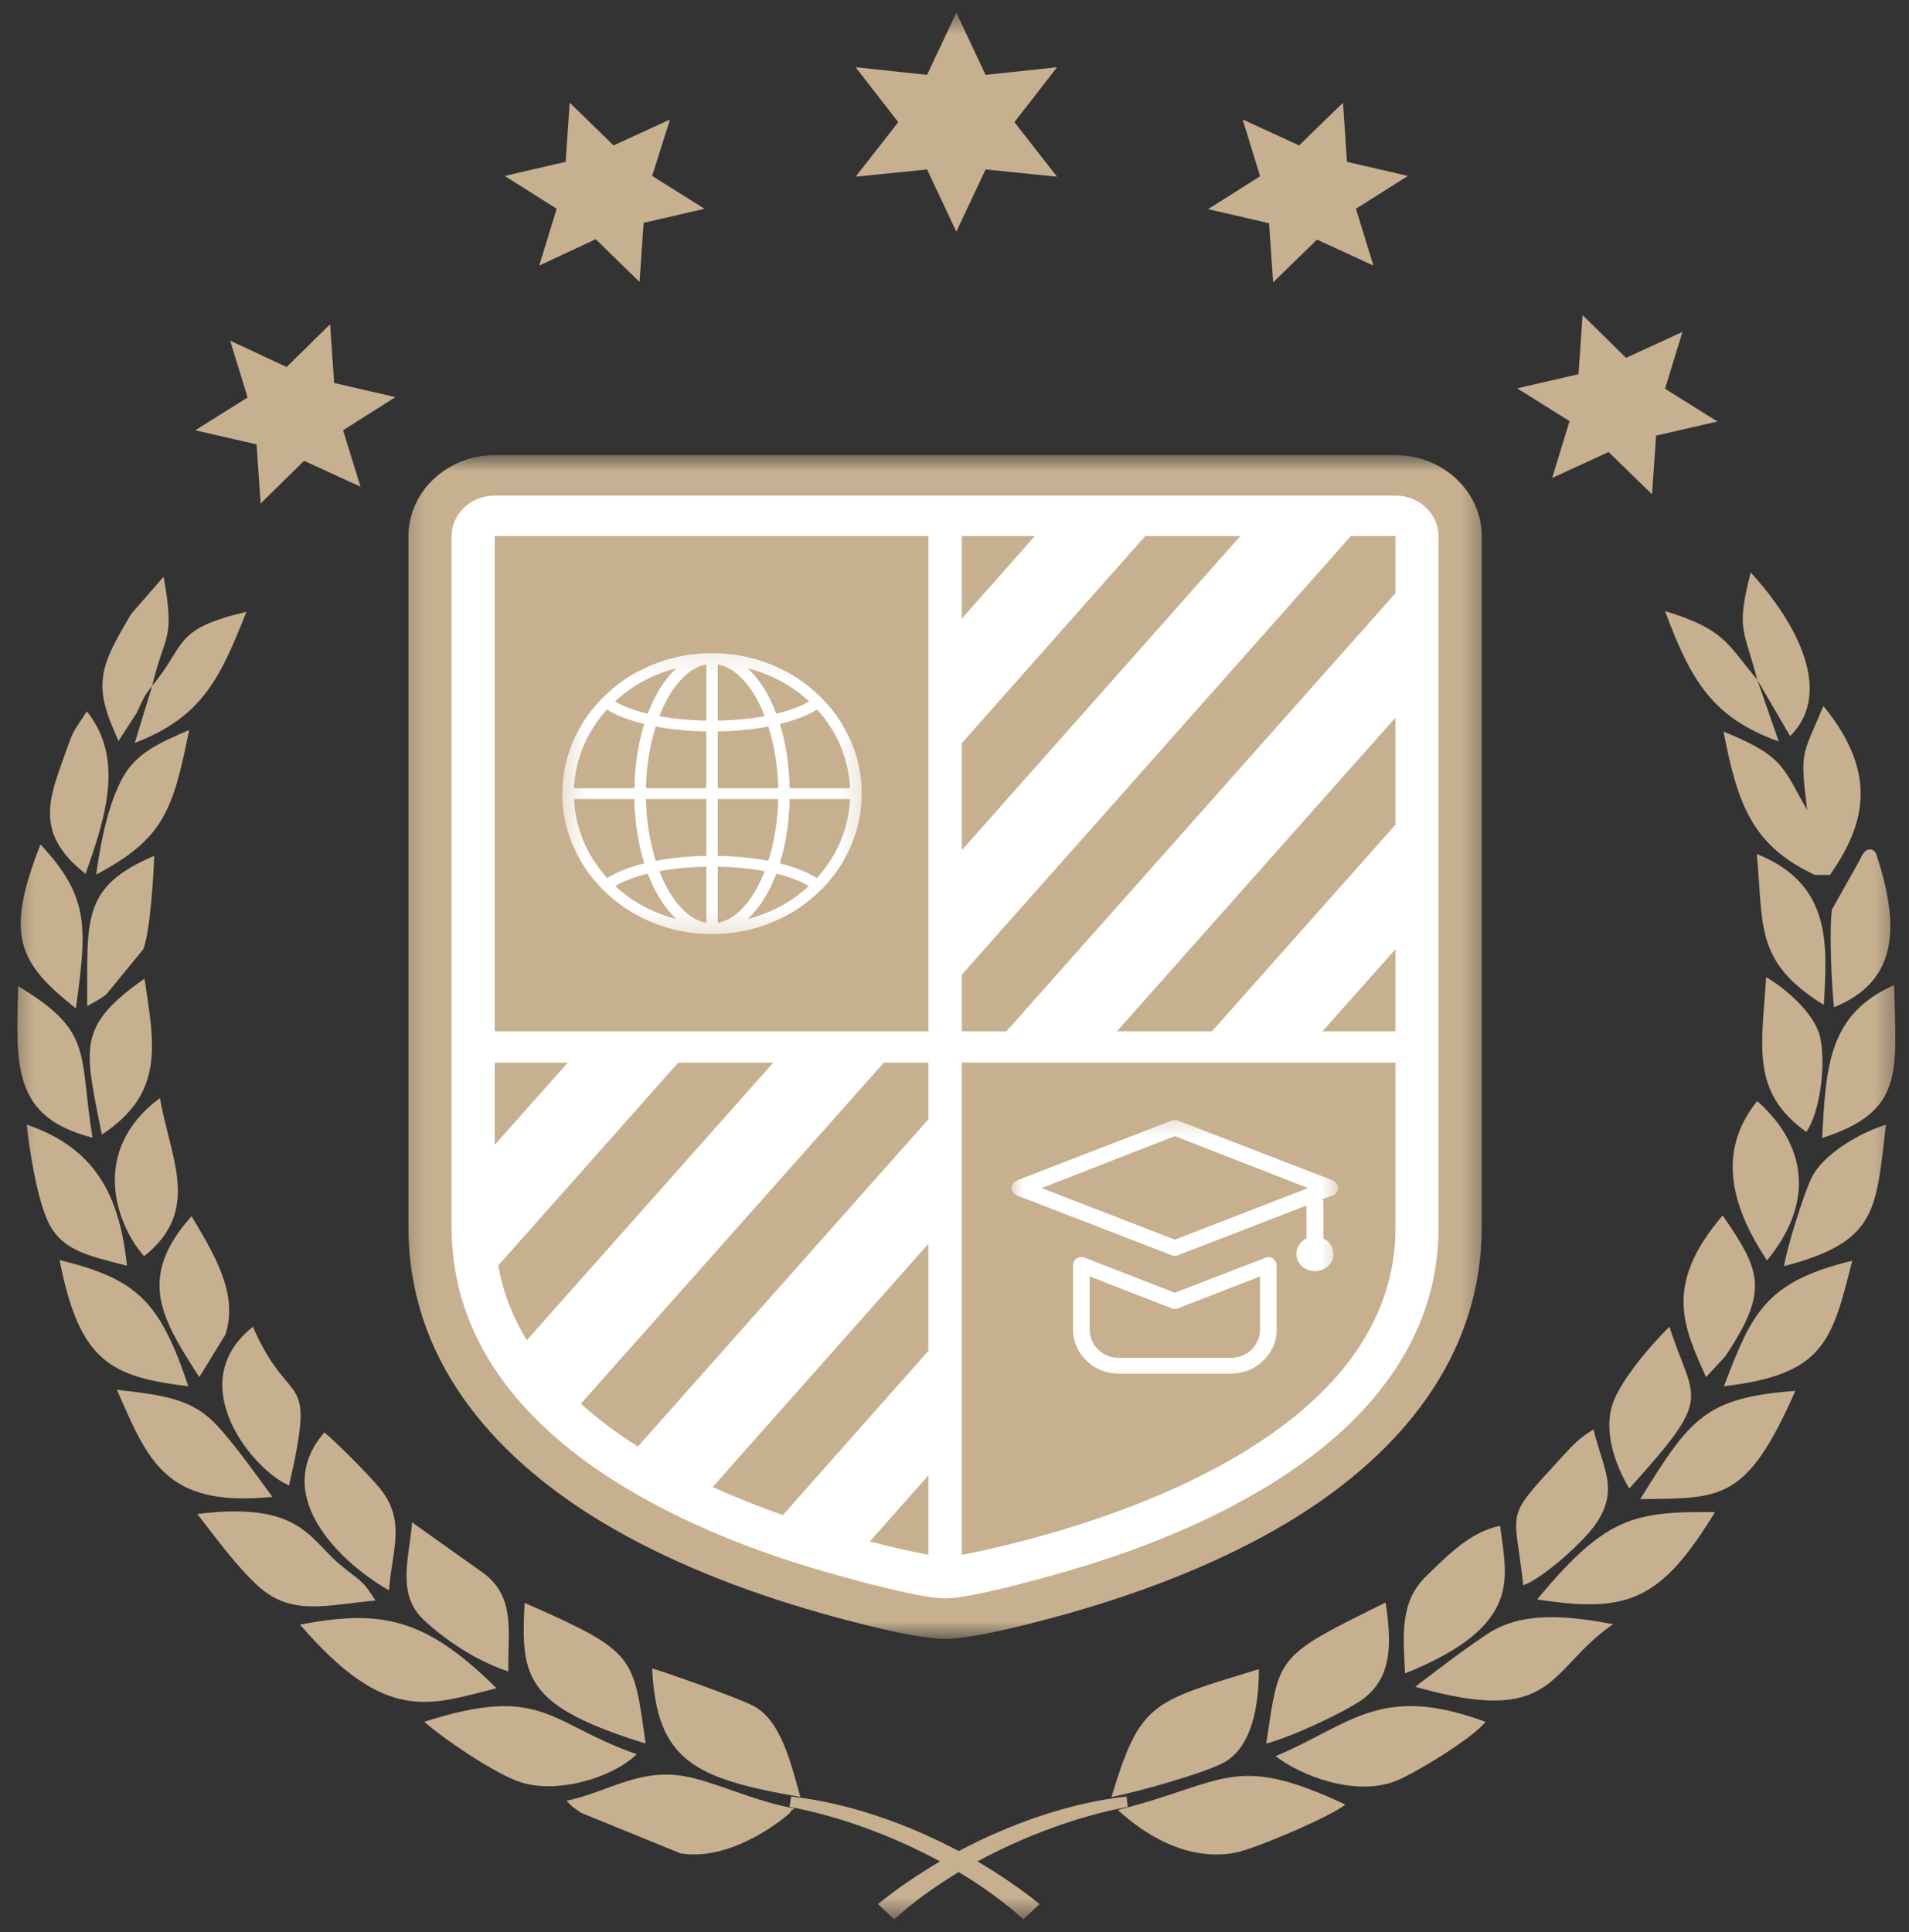 <svg width="83" height="84" viewBox="0 0 83 84" fill="none" xmlns="http://www.w3.org/2000/svg">
<rect x="0" y="0" width="83" height="84" fill="#333333" stroke="none"/>
<g clip-path="url(#clip0_84_293)">
<mask id="mask0_84_293" style="mask-type:luminance" maskUnits="userSpaceOnUse" x="0" y="0" width="83" height="84">
<path d="M0.365 0.553H82.635V83.423H0.365V0.553Z" fill="white"/>
</mask>
<g mask="url(#mask0_84_293)">
<path fill-rule="evenodd" clip-rule="evenodd" d="M10.008 14.81L10.766 17.28L8.489 18.707L11.155 19.32L11.332 21.89L13.222 20.034L15.676 21.161L14.916 18.707L17.193 17.264L14.529 16.651L14.352 14.097L12.462 15.956L10.008 14.81ZM48.979 78.107C46.523 78.373 43.928 79.284 41.685 80.479C39.442 79.284 36.848 78.373 34.394 78.107C34.375 78.257 34.358 78.407 34.321 78.555C36.565 78.971 38.878 79.85 40.872 80.927C39.885 81.506 38.965 82.138 38.171 82.783C38.401 82.999 38.648 83.231 38.878 83.447C39.655 82.733 40.608 82.038 41.685 81.391C42.762 82.038 43.715 82.733 44.492 83.447C44.722 83.231 44.969 82.999 45.199 82.783C44.405 82.138 43.486 81.506 42.498 80.927C44.492 79.85 46.806 78.971 49.032 78.555C49.013 78.407 48.996 78.257 48.979 78.107ZM61.533 73.334C67.695 75.09 67.237 72.62 70.132 70.614C67.961 70.201 66.107 70.085 64.658 71.046C63.634 71.725 62.468 72.62 61.533 73.334ZM48.606 78.689C49.579 79.6 51.52 80.977 53.729 80.545C54.663 80.345 57.86 78.971 58.496 78.457C53.64 76.169 53.286 77.512 48.606 78.689ZM76.401 29.549C75.058 27.941 74.971 27.361 72.392 26.566C73.505 29.549 74.422 31.19 77.336 32.235L76.401 29.549L77.832 32.003C79.932 29.897 77.672 26.566 76.118 24.891C75.465 27.411 75.835 27.345 76.401 29.549ZM76.382 37.126C76.682 40.276 76.278 41.818 79.296 43.691C79.455 41.021 79.632 38.435 76.382 37.126ZM78.538 49.212C79.119 48.35 79.385 46.41 79.155 45.183C78.962 44.056 77.495 42.879 76.789 42.482C76.595 45.515 76.118 47.487 78.538 49.212ZM79.739 43.79C82.509 42.679 82.616 40.309 81.592 37.176C81.486 36.827 81.079 36.811 80.886 37.342L79.649 39.546C79.526 40.525 79.632 42.763 79.739 43.79ZM76.825 54.798C78.766 52.461 78.713 49.925 76.401 47.869C74.565 50.141 75.359 52.577 76.825 54.798ZM79.225 49.477C82.809 48.316 82.439 46.642 82.352 42.829C79.526 44.088 79.385 46.294 79.225 49.477ZM75.005 58.977C76.948 56.075 76.542 55.246 74.899 52.842C72.268 55.91 73.239 57.75 74.175 59.872L75.005 58.977ZM77.566 55.048C81.645 53.987 81.556 52.61 81.999 48.896C80.745 49.295 79.243 50.223 78.766 51.202C78.395 51.963 77.672 54.335 77.566 55.048ZM70.838 64.713C74.582 60.585 73.645 60.999 72.585 57.684C72.411 57.832 70.715 59.574 70.168 60.883C69.674 62.126 70.185 63.618 70.838 64.713ZM74.952 60.27C79.315 59.756 79.649 58.313 80.532 54.814C76.719 55.728 76.152 57.136 74.952 60.27ZM66.23 68.924C67.094 68.608 68.808 67.067 69.321 66.338C70.451 64.795 69.674 63.818 69.284 62.144C68.684 62.523 68.508 62.689 67.871 63.387C65.347 66.138 65.858 65.493 66.23 68.924ZM71.315 65.177C74.846 65.127 75.925 65.309 78.059 60.469C74.141 60.767 73.488 61.662 71.315 65.177ZM61.091 72.754C66.318 70.648 65.471 68.526 65.224 66.338C63.951 66.586 62.98 67.581 61.991 68.542C60.861 69.653 61.003 71.08 61.091 72.754ZM66.831 69.537C70.715 70.135 72.181 69.653 74.565 65.741C71.032 65.707 69.814 65.94 66.831 69.537ZM55.053 75.803C56.147 75.522 58.443 74.445 59.22 73.897C60.544 72.936 60.508 71.459 60.244 69.669C55.423 72.057 55.636 71.941 55.053 75.803ZM55.459 76.351C56.553 77.196 58.884 78.107 60.65 77.446C61.337 77.196 63.97 75.638 64.587 74.858C60.014 73.168 58.743 74.974 55.459 76.351ZM48.325 78.125C49.472 77.91 52.439 77.064 53.233 76.617C54.434 75.937 54.733 74.163 54.733 72.57C50.073 73.997 49.579 73.981 48.325 78.125ZM74.935 31.803C75.552 35.004 76.206 36.777 78.908 38.038H79.562C81.186 35.734 81.592 33.528 79.279 30.694C78.342 32.932 78.255 32.6 78.572 35.22L78.202 34.557C77.459 33.164 77.178 32.732 74.935 31.803ZM6.618 29.815L5.858 32.301C8.789 31.174 9.565 29.499 10.715 26.598C7.499 27.361 8.135 27.991 6.618 29.815C7.148 27.527 7.625 27.925 7.112 25.073L5.698 26.698C5.381 27.261 5.064 27.759 4.815 28.322C4.092 29.881 4.587 30.892 5.151 32.219L5.945 30.992C6.245 30.363 6.228 30.313 6.618 29.815ZM4.181 38.022C7.095 36.479 7.518 35.268 8.225 31.737C6.848 32.335 5.822 32.782 5.239 33.993C4.622 35.236 4.358 36.795 4.181 38.022ZM4.234 43.493C4.285 43.459 4.392 43.393 4.445 43.359C4.498 43.327 4.587 43.261 4.639 43.211L6.228 41.271C6.528 40.525 6.671 38.138 6.705 37.208C3.508 38.569 3.809 39.994 3.792 43.74L4.234 43.493ZM3.721 37.988C4.568 35.584 5.435 32.998 3.775 30.926L3.245 31.737C3.208 31.803 3.174 31.887 3.138 31.953C3.015 32.235 2.908 32.566 2.804 32.848C2.131 34.723 1.497 36.263 3.721 37.988ZM4.428 49.327C7.182 47.521 6.705 45.383 6.282 42.547C3.298 44.652 3.685 45.547 4.428 49.327ZM1.761 36.711C0.191 40.691 0.808 41.868 3.298 43.84C3.775 40.359 3.915 39.017 1.761 36.711ZM6.952 47.737C3.862 50.041 5.064 53.258 6.265 54.617C8.755 52.626 7.429 50.438 6.952 47.737ZM0.791 42.879C0.701 46.344 0.525 48.566 4.021 49.461C3.421 45.781 4.092 44.851 0.791 42.879ZM8.329 52.876C5.892 55.594 7.075 57.384 8.665 59.872L9.795 58.032C10.396 56.257 9.282 54.483 8.329 52.876ZM2.151 53.24C2.785 54.401 3.881 54.601 5.522 55.03C5.222 52.279 4.358 49.975 1.161 48.896C1.284 50.075 1.638 52.263 2.151 53.24ZM10.996 57.684C7.871 60.154 11.032 63.95 12.569 64.58C13.769 59.324 12.639 61.462 10.996 57.684ZM8.189 60.27C6.952 56.573 5.964 55.612 2.591 54.782C3.457 59.242 4.851 59.856 8.189 60.27ZM14.103 62.276C11.668 65.093 14.986 68.062 16.912 69.139C17.036 67.449 17.636 66.204 16.612 64.829C16.276 64.364 14.705 62.773 14.103 62.276ZM5.081 60.419C6.422 63.453 7.148 65.559 11.843 65.077C11.279 64.314 10.166 62.739 9.408 61.944C8.329 60.801 7.129 60.667 5.081 60.419ZM17.919 66.188C17.796 67.713 17.229 69.305 18.413 70.416C19.366 71.312 20.707 72.207 22.103 72.67C22.067 70.946 22.42 69.537 21.113 68.46L17.919 66.188ZM8.578 65.823C9.319 66.768 10.272 68.094 11.243 68.974C12.709 70.282 14.209 69.769 16.329 69.587C15.746 68.676 15.729 68.792 14.829 68.062C13.452 66.951 13.115 65.259 8.578 65.823ZM22.81 69.687C22.633 72.936 22.827 74.179 28.071 75.803C27.524 71.991 27.683 71.825 22.81 69.687ZM13.045 70.632C16.823 75.024 18.73 74.097 21.59 73.4C18.466 70.3 16.54 69.969 13.045 70.632ZM18.447 74.858C19.189 75.522 21.537 77.146 22.667 77.494C24.257 77.992 26.623 77.296 27.683 76.267C23.85 74.924 23.604 73.202 18.447 74.858ZM32.751 74.163C32.168 73.847 28.954 72.704 28.354 72.538C28.547 76.567 30.207 77.328 34.798 78.125C34.375 76.617 33.951 74.792 32.751 74.163ZM29.59 80.579C31.938 80.959 34.321 78.855 34.341 78.821C34.375 78.705 34.481 78.689 34.534 78.623C32.804 78.323 31.02 77.428 29.697 77.212C27.717 76.898 26.394 77.926 24.627 78.291C25.053 78.705 24.734 78.439 25.281 78.821L29.59 80.579ZM73.151 14.429L70.698 15.558L68.808 13.7L68.631 16.269L65.964 16.883L68.242 18.309L67.484 20.779L69.938 19.652L71.828 21.492L72.004 18.939L74.671 18.325L72.392 16.901L73.151 14.429ZM58.39 4.466L56.483 6.322L54.029 5.195L54.787 7.665L52.526 9.092L55.176 9.705L55.353 12.275L57.26 10.418L59.714 11.546L58.954 9.076L61.214 7.649L58.566 7.036L58.39 4.466ZM41.579 0.553L40.308 3.255L37.201 2.923L39.055 5.311L37.201 7.683L40.308 7.367L41.579 10.069L42.852 7.367L45.959 7.683L44.105 5.311L45.959 2.923L42.852 3.255L41.579 0.553ZM24.77 4.466L24.593 7.036L21.943 7.649L24.204 9.076L23.444 11.546L25.9 10.4L27.807 12.259L27.983 9.689L30.631 9.076L28.354 7.649L29.131 5.195L26.677 6.322L24.77 4.466Z" fill="#C7B08F"/>
</g>
<mask id="mask1_84_293" style="mask-type:luminance" maskUnits="userSpaceOnUse" x="17" y="19" width="48" height="53">
<path d="M17.255 19.788H64.656V71.198H17.255V19.788Z" fill="white"/>
</mask>
<g mask="url(#mask1_84_293)">
<path fill-rule="evenodd" clip-rule="evenodd" d="M41.091 71.252C39.768 71.252 36.871 70.464 35.626 70.113C32.319 69.171 28.99 67.879 26.083 66.12C21.267 63.191 17.761 58.971 17.761 53.372C17.761 43.347 17.761 33.332 17.761 23.305C17.761 21.371 19.447 19.788 21.509 19.788C28.043 19.788 34.568 19.788 41.091 19.788C47.614 19.788 54.14 19.788 60.673 19.788C62.734 19.788 64.421 21.371 64.421 23.305C64.421 33.332 64.421 43.347 64.421 53.372C64.421 55.897 63.694 58.265 62.282 60.417C60.75 62.757 58.547 64.63 56.1 66.12C53.191 67.879 49.862 69.171 46.557 70.113C45.312 70.464 42.413 71.252 41.091 71.252Z" fill="#C7B08F"/>
</g>
<path fill-rule="evenodd" clip-rule="evenodd" d="M41.091 69.493C40.023 69.493 37.19 68.706 36.164 68.416C33.025 67.537 29.863 66.306 27.107 64.63C22.841 62.042 19.634 58.349 19.634 53.372C19.634 43.347 19.634 33.332 19.634 23.305C19.634 22.334 20.483 21.546 21.509 21.546C28.043 21.546 34.568 21.546 41.091 21.546C47.614 21.546 54.14 21.546 60.673 21.546C61.699 21.546 62.546 22.334 62.546 23.305C62.546 33.332 62.546 43.347 62.546 53.372C62.546 55.566 61.919 57.624 60.684 59.498C59.307 61.608 57.279 63.295 55.076 64.63C52.32 66.306 49.157 67.537 46.016 68.416C44.992 68.706 42.16 69.493 41.091 69.493Z" fill="white"/>
<path fill-rule="evenodd" clip-rule="evenodd" d="M21.509 44.837V23.305H40.364V44.837H21.509ZM60.673 46.202V53.372C60.673 63.367 45.346 66.915 41.819 67.599V46.202H60.673Z" fill="#C7B08F"/>
<path fill-rule="evenodd" clip-rule="evenodd" d="M40.364 67.599V64.144L37.818 67.019C38.897 67.299 39.791 67.485 40.364 67.599ZM40.364 58.731V54.075L30.986 64.65C32.01 65.115 33.047 65.519 34.038 65.871L40.364 58.731ZM40.364 48.664V46.202H38.425L25.255 61.029C26.015 61.712 26.853 62.332 27.734 62.891L40.364 48.664ZM33.619 46.202H29.486L21.663 55.018C21.873 56.197 22.301 57.284 22.907 58.265L33.619 46.202ZM24.683 46.202H21.509V49.771L24.683 46.202ZM60.673 44.837V41.267L57.5 44.837H60.673ZM60.673 35.855V31.2L48.562 44.837H52.695L60.673 35.855ZM60.673 25.789V23.305H58.735L41.819 42.374V44.837H43.758L60.673 25.789ZM53.929 23.305H49.796L41.819 32.307V36.962L53.929 23.305ZM44.992 23.305H41.819V26.896L44.992 23.305Z" fill="#C7B08F"/>
<mask id="mask2_84_293" style="mask-type:luminance" maskUnits="userSpaceOnUse" x="43" y="48" width="16" height="13">
<path d="M43.952 48.394H58.237V60.16H43.952V48.394Z" fill="white"/>
</mask>
<g mask="url(#mask2_84_293)">
<path d="M55.504 55V57.834C55.504 58.361 55.276 58.823 54.906 59.17C54.555 59.516 54.046 59.73 53.484 59.73H48.674C48.112 59.73 47.604 59.516 47.253 59.17C46.885 58.823 46.657 58.361 46.657 57.834V55C46.657 54.802 46.814 54.654 47.025 54.654C47.078 54.654 47.129 54.67 47.182 54.687L51.079 56.203L55.012 54.687C55.187 54.605 55.398 54.687 55.468 54.868C55.504 54.9 55.504 54.95 55.504 55ZM57.541 53.845C57.803 53.961 57.979 54.225 57.979 54.523C57.979 54.934 57.611 55.264 57.17 55.264C56.732 55.264 56.364 54.934 56.364 54.523C56.364 54.225 56.54 53.961 56.802 53.845V52.413L51.22 54.571C51.133 54.621 51.028 54.605 50.939 54.571L44.199 51.967C44.024 51.885 43.935 51.687 44.005 51.521C44.041 51.423 44.111 51.373 44.199 51.324L50.939 48.72C51.028 48.688 51.133 48.688 51.22 48.72L57.962 51.324C58.137 51.407 58.224 51.605 58.154 51.769C58.12 51.869 58.049 51.935 57.962 51.967L57.505 52.133C57.522 52.165 57.541 52.215 57.541 52.247V53.845ZM51.079 53.895L56.873 51.653L51.079 49.395L45.286 51.653L51.079 53.895ZM54.785 57.834V55.494L51.22 56.879C51.133 56.913 51.028 56.928 50.939 56.879L47.376 55.494V57.834C47.376 58.163 47.534 58.477 47.761 58.691C47.991 58.907 48.306 59.039 48.674 59.039H53.484C53.855 59.039 54.17 58.907 54.397 58.691C54.625 58.477 54.785 58.163 54.785 57.834Z" fill="white"/>
</g>
<mask id="mask3_84_293" style="mask-type:luminance" maskUnits="userSpaceOnUse" x="24" y="28" width="14" height="13">
<path d="M24.338 28.171H37.697V40.721H24.338V28.171Z" fill="white"/>
</mask>
<g mask="url(#mask3_84_293)">
<path d="M31.384 28.408C27.46 28.172 24.212 31.222 24.463 34.904C24.672 37.948 27.29 40.407 30.533 40.601C34.455 40.837 37.703 37.788 37.452 34.105C37.246 31.062 34.626 28.602 31.384 28.408ZM33.904 37.536C34.16 36.711 34.313 35.762 34.334 34.741H36.958C36.901 36.049 36.367 37.244 35.511 38.178C35.12 37.92 34.572 37.702 33.904 37.536ZM26.404 38.178C25.551 37.244 25.015 36.049 24.957 34.741H27.581C27.602 35.762 27.756 36.711 28.011 37.536C27.343 37.702 26.796 37.92 26.404 38.178ZM28.011 31.477C27.756 32.301 27.602 33.25 27.581 34.269H24.957C25.015 32.966 25.544 31.775 26.392 30.846C26.79 31.1 27.341 31.314 28.011 31.477ZM30.708 34.269H28.083C28.105 33.298 28.258 32.379 28.509 31.585C29.186 31.713 29.937 31.785 30.708 31.799V34.269ZM30.708 34.741V37.21C29.935 37.224 29.186 37.298 28.511 37.426C28.258 36.633 28.105 35.714 28.083 34.741H30.708ZM31.208 34.741H33.834C33.813 35.714 33.657 36.633 33.404 37.426C32.732 37.298 31.98 37.224 31.208 37.21V34.741ZM31.208 34.269V31.799C31.978 31.785 32.729 31.713 33.406 31.585C33.657 32.379 33.813 33.298 33.834 34.269H31.208ZM31.208 31.33V28.888C32.031 29.036 32.766 29.893 33.249 31.136C32.619 31.252 31.923 31.316 31.208 31.33ZM30.708 28.888V31.33C29.992 31.316 29.297 31.252 28.669 31.136C29.15 29.893 29.886 29.036 30.708 28.888ZM30.708 37.68V40.122C29.886 39.974 29.152 39.119 28.669 37.876C29.297 37.76 29.99 37.692 30.708 37.68ZM31.208 40.122V37.68C31.925 37.692 32.621 37.76 33.247 37.876C32.766 39.119 32.029 39.974 31.208 40.122ZM34.334 34.269C34.313 33.25 34.162 32.301 33.906 31.477C34.575 31.314 35.126 31.1 35.524 30.846C36.371 31.775 36.901 32.966 36.958 34.269H34.334ZM35.179 30.494C34.828 30.704 34.338 30.888 33.753 31.028C33.438 30.195 33.013 29.515 32.51 29.056C33.532 29.313 34.447 29.817 35.179 30.494ZM28.162 31.028C27.579 30.888 27.087 30.704 26.738 30.496C27.468 29.817 28.384 29.313 29.405 29.056C28.903 29.515 28.477 30.195 28.162 31.028ZM26.751 38.525C27.094 38.313 27.579 38.127 28.164 37.986C28.479 38.817 28.905 39.494 29.405 39.952C28.39 39.698 27.479 39.199 26.751 38.525ZM33.751 37.986C34.336 38.127 34.822 38.313 35.166 38.525C34.436 39.199 33.525 39.698 32.51 39.952C33.013 39.494 33.438 38.817 33.751 37.986Z" fill="white"/>
</g>
</g>
<defs>
<clipPath id="clip0_84_293">
<rect width="83" height="84" fill="white"/>
</clipPath>
</defs>
</svg>
